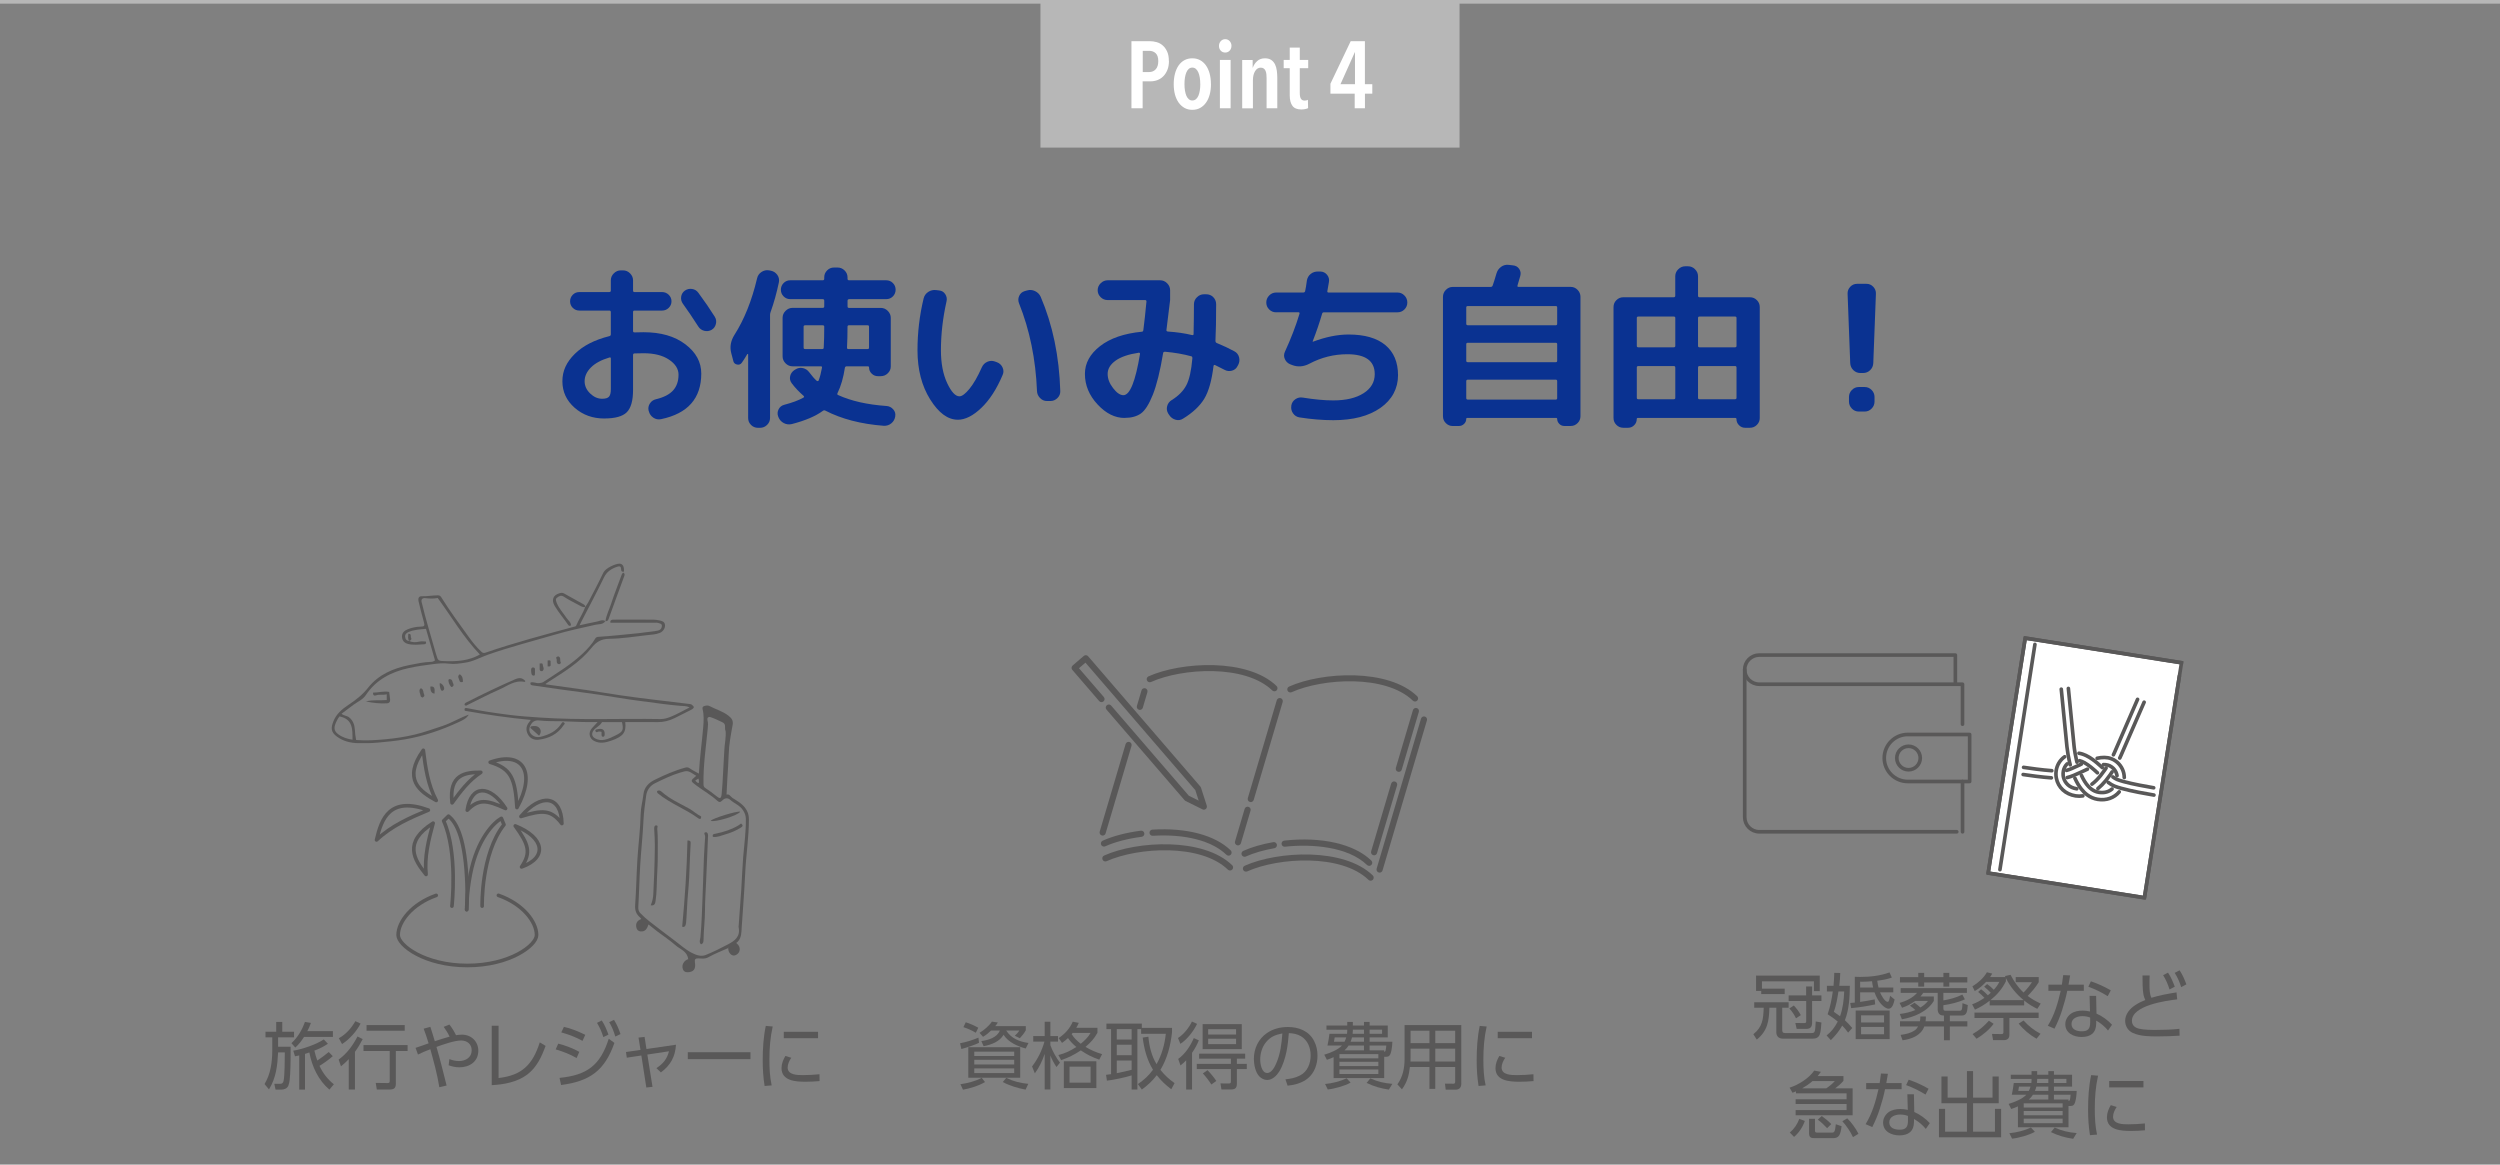 <?xml version="1.0" encoding="UTF-8"?><svg id="_レイヤー_2" xmlns="http://www.w3.org/2000/svg" viewBox="0 0 686 319.57"><rect x="0" y="0" width="686" height="319.57" fill="#808080" stroke="none"/><defs><style>.cls-1,.cls-2,.cls-3{fill:none;}.cls-4{fill:#595858;}.cls-5,.cls-2{stroke-miterlimit:10;}.cls-5,.cls-6{fill:#fff;}.cls-5,.cls-3{stroke:#595858;}.cls-2{stroke:#b7b7b7;}.cls-7{fill:#b7b7b7;}.cls-3{stroke-linecap:round;stroke-linejoin:round;}.cls-8{fill:#0a3291;}</style></defs><g id="text"><path class="cls-4" d="M77.45,280.41v2.7h3.24v1.54h-4.38v2.58h3.44c0,2.52,0,5.06-.14,7.58-.04.88-.14,2.26-.48,3.08-.32.78-1.12,1.1-1.94,1.1h-1.58l-.34-1.6h1.54c.54.02.82-.16.98-.7.34-1.18.36-6.42.36-7.92h-1.84c-.18,3.66-.54,6.96-2.5,10.16l-1.22-1.46c.86-1.5,1.34-2.76,1.68-4.44.32-1.56.44-3.22.44-4.82v-3.56h-1.86v-1.54h2.94v-2.7h1.66ZM81.03,287.45l-1.06-1.2c1.76-1.66,2.9-3.58,3.7-5.84l1.64.28c-.3.84-.56,1.48-.98,2.26h7.02v1.58h-7.92c-.68,1.06-1.44,2.08-2.4,2.92ZM83.69,289.19v9.8h-1.58v-9.38c-.38.08-.78.16-1.16.24l-.48-1.54c2.44-.4,6.34-1.7,8.38-3.1l1.12,1.2c-1.2.82-2.34,1.36-3.7,1.88.2.92.48,1.84.8,2.72,1.28-.86,1.96-1.38,3.14-2.34l1.1,1.14c-.94.88-2.52,1.98-3.64,2.66.98,2.08,2.16,3.6,3.94,5.06l-1.22,1.46c-3.02-2.56-4.8-6.34-5.5-10.2-.4.14-.8.26-1.2.4Z"/><path class="cls-4" d="M93.56,292.59l-.64-1.84c2.26-1.62,3.9-3.88,5.18-6.34l1.42.72c-.62,1.22-1.3,2.38-2.12,3.48v10.36h-1.7v-8.34c-.68.74-1.34,1.32-2.14,1.96ZM93.86,286.49l-.88-1.6c1.96-1.08,3.42-2.76,4.54-4.68l1.42.66c-1.1,2.14-3.04,4.32-5.08,5.62ZM111.84,288.39h-3.22v8.94c0,1.3-.54,1.64-1.78,1.64h-3.44l-.3-1.82,3.24.04c.44,0,.6-.1.6-.56v-8.24h-7.2v-1.62h12.1v1.62ZM111.06,282.83h-10.48v-1.56h10.48v1.56Z"/><path class="cls-4" d="M122.55,297.87l-2,.46c-.56-3.54-1.52-6.98-2.46-10.42-1.16.44-2.3.9-3.4,1.46l-.66-1.84c1.06-.32,2.48-.86,3.58-1.24-.42-1.36-.84-2.7-1.36-4.02l1.84-.5c.44,1.3.82,2.62,1.22,3.94,1.34-.46,2.7-.88,4.06-1.26-.44-.94-1.02-1.84-1.62-2.68l1.56-.64c.76.96,1.28,1.82,1.82,2.92.56-.08,1.06-.14,1.64-.14,2.54,0,4.48,1.84,4.48,4.42,0,2.98-2.42,4.54-5.18,4.54-1.04,0-1.98-.2-2.96-.56l.2-1.7c.86.34,1.72.54,2.66.54,1.78,0,3.46-.98,3.46-2.94,0-1.72-1.26-2.7-2.9-2.7-1.84,0-4.98,1.12-6.76,1.76,1.04,3.52,1.88,7.06,2.78,10.6Z"/><path class="cls-4" d="M136.81,295.81c6.48-.74,9.36-3.72,11.3-9.78l1.6.96c-1.1,3.02-2.4,5.84-5.02,7.86-2.76,2.08-6.4,2.74-9.76,2.92v-16.3h1.88v14.34Z"/><path class="cls-4" d="M158.96,288.63l-.74,1.7c-1.8-1.04-3.74-1.8-5.74-2.38l.7-1.58c1.82.44,4.18,1.34,5.78,2.26ZM153.54,295.77c7.54-.74,11.18-3.44,13.5-10.74l1.56,1.14c-2.68,7.62-6.72,10.52-14.64,11.56l-.42-1.96ZM160.6,283.95l-.76,1.66c-1.84-1.02-3.8-1.76-5.82-2.32l.72-1.52c2.06.46,3.96,1.26,5.86,2.18ZM165.12,280.01c.86,1.28,1.3,2.46,1.84,3.88l-1.4.7c-.54-1.66-.86-2.4-1.74-3.92l1.3-.66ZM168.48,279.85c.8,1.26,1.3,2.48,1.78,3.9l-1.42.68c-.48-1.58-.84-2.5-1.68-3.96l1.32-.62Z"/><path class="cls-4" d="M179.05,298.23l-1.7.18-1.36-8.78-4,.6-.22-1.56,3.98-.58-.54-3.38,1.66-.18.52,3.32,8.1-1.18c-.2,3.3-1.5,5.64-4.14,7.6l-1.24-1.18c1.82-1.16,2.92-2.5,3.46-4.62l-5.94.9,1.42,8.86Z"/><path class="cls-4" d="M205.93,288.73v1.9h-17.2v-1.9h17.2Z"/><path class="cls-4" d="M212.03,281.67c-.68,3.06-.9,5.92-.9,9.04,0,2.32.1,4.86.62,7.12l-1.94.16c-.38-2.38-.52-4.6-.52-6.98,0-3.18.18-6.38.84-9.5l1.9.16ZM217.13,290.25c-.52.74-1,1.76-1,2.68,0,2.08,2.74,2.08,4.22,2.08s3.02-.08,4.52-.24l.02,1.88c-1.28.12-2.58.18-3.86.18-2.64,0-6.58-.2-6.58-3.74,0-1.18.46-2.34,1.06-3.34l1.62.5ZM224.47,283.13v1.76h-9.4v-1.76h9.4Z"/><path class="cls-4" d="M490.8,275.03v1.5h-1.76v6.02c0,.66.14.92.84.92h7.2c.96,0,1-.26,1.16-3.18l1.56.28c-.06.84-.16,2.62-.48,3.36-.34.78-1,1.08-1.92,1.08h-8.12c-1.16,0-1.86-.62-1.86-1.8v-6.68h-1.9c-.1,3.64-.48,6.32-3.46,8.74l-.94-1.48c2.56-2.04,2.72-4.18,2.84-7.26h-2.6v-1.5h9.44ZM489.72,271.29v1.48h-6.44v-.86h-1.42v-4.2h17.48v4.26h-1.6v-2.7h-14.26v2.02h6.24ZM499.8,274.67h-2.56v5.9c0,1.14-.38,1.76-1.62,1.76h-2.62l-.36-1.62,2.48.02c.4,0,.5-.16.5-.54v-5.52h-4.82v-1.54h4.8v-2.44h1.64v2.44h2.56v1.54ZM494.14,278.55l-1.32.88c-.48-1.02-1.06-1.88-1.82-2.7l1.22-.82c.76.8,1.42,1.66,1.92,2.64Z"/><path class="cls-4" d="M507.6,270.51c-.04,3.08-.2,6.54-1.36,9.44.76.72,1.34,1.32,2.02,2.14l-1.14,1.26c-.54-.76-.98-1.26-1.62-1.92-.88,1.56-1.86,2.72-3.12,3.98l-1.16-1.28c1.36-1.08,2.26-2.28,3.06-3.82-.94-.78-1.76-1.34-2.78-2,.72-2.06,1.12-4.1,1.42-6.26h-1.62v-1.54h1.82c.1-1.2.18-2.38.2-3.56l1.64.04c-.02,1.18-.12,2.34-.26,3.52h2.9ZM503.21,277.65c.58.38,1.14.78,1.7,1.2.76-2.12,1.06-4.56,1.14-6.8h-1.58c-.32,2.02-.58,3.66-1.26,5.6ZM515.46,270.97h4.06v1.32h-3.64c.26.66,1.28,2.62,2.1,2.62.16,0,.3-.14.44-.6.04-.12.14-.54.24-1.06l1.22,1.02c-.26,1.1-.62,2.52-1.64,2.52-.62,0-1.28-.52-1.72-.94-1.02-.96-1.68-2.26-2.16-3.56h-3.94v2.64c1.34-.18,2.66-.44,4-.7l.12,1.38c-2.1.46-4.42.84-6.58,1.02l-.26-1.42c.42-.02.84-.06,1.26-.1v-7.08c.48.02.96.04,1.44.04,2.7,0,5.54-.3,8.08-1.24l.64,1.42c-1.36.48-2.58.68-4,.86.1.68.18,1.18.34,1.86ZM518.52,285.13h-9.32v-7.84h9.32v7.84ZM510.96,269.39c-.18,0-.36-.02-.54-.02v1.6h3.56c-.14-.62-.22-1.1-.3-1.72-.9.08-1.8.14-2.72.14ZM510.68,278.61v1.96h6.3v-1.96h-6.3ZM510.68,281.79v2.02h6.3v-2.02h-6.3Z"/><path class="cls-4" d="M535.04,280.23h4.8v1.44h-4.8v3.78h-1.62v-3.78h-5.4c-.88,2.48-3.56,3.48-5.96,3.78l-.54-1.48c1.42-.18,2.78-.46,3.96-1.3.36-.26.62-.62.84-1h-4.96v-1.44h5.46c.1-.46.12-.84.12-1.32h1.52c0,.48-.02.86-.08,1.32h5.04v-1.56c-.38,0-.78-.06-1.1-.26-.4-.24-.62-.88-.62-1.32v-4.64h-3.98c-.26.42-.44.62-.76.98h3.68v1.22c-1.74,2.94-5.52,4.5-8.76,5.04l-.58-1.46c1.52-.18,2.86-.5,4.28-1.08-.48-.44-.98-.84-1.5-1.2l1.26-.8c.56.4,1.1.84,1.62,1.3.88-.52,1.44-1,2.08-1.8h-3.5c-1.28.9-2.14,1.36-3.62,1.88l-.68-1.32c1.68-.48,3.66-1.4,4.78-2.76h-4.48v-1.3h18.18v1.3h-6.46v2.06c1.78-.3,3.58-.78,5.2-1.6l.7,1.3c-1.64.8-4.08,1.38-5.9,1.62v.86c0,.5.14.66.64.66h3.82c.68,0,.72-.44.78-2.08l1.46.52c-.16,1.5-.12,2.88-1.68,2.88h-3.24v1.56ZM526.37,268.13v-1.18h1.62v1.18h5.28v-1.18h1.62v1.18h4.94v1.46h-4.94v1.14h-1.62v-1.14h-5.28v1.14h-1.62v-1.14h-5.02v-1.46h5.02Z"/><path class="cls-4" d="M544.45,270.75l.82-.72c.72.5,1.2.92,1.82,1.56.68-.74,1.08-1.26,1.52-2.16h-3.64c-.98,1.04-1.86,1.8-3.1,2.52l-.64-1.3c1.54-.92,3.1-2.3,3.98-3.86l1.44.36c-.2.42-.32.58-.58.96h4.22c-.04-.08-.08-.18-.12-.28l1.52-.34c.94,1.78,2.08,3.5,3.58,4.86.84-.86,1.66-1.84,2.3-2.84h-4.46v-1.4h6.32v1.4c-.76,1.28-1.98,2.72-3.04,3.78,1.14.86,2.28,1.48,3.58,2.1l-.94,1.44c-1.32-.64-2.46-1.34-3.6-2.28v1.34h-9.46v-1.3c-1.28,1.02-2.56,1.76-4.04,2.46l-.78-1.46c1.26-.46,2.26-1.02,3.38-1.78-.4-.46-1.22-1.22-1.72-1.62l.8-.74c.7.5,1.28,1.02,1.86,1.66.26-.24.54-.46.8-.7-.48-.54-1.24-1.2-1.82-1.66ZM541.27,283.75c1.86-1.08,3.04-2.06,4.48-3.66l1.3.84c-1.16,1.6-3,3.1-4.68,4.1l-1.1-1.28ZM551.38,279.33v4.6c0,1-.54,1.48-1.52,1.48h-2.96l-.3-1.7,2.56.04c.34,0,.58-.08.58-.46v-3.96h-7.94v-1.48h17.6v1.48h-8.02ZM550.42,269.27c-1.06,2.12-2.38,3.64-4.22,5.16h9.08c-2.02-1.66-3.7-3.7-4.86-6.04v.88ZM553.92,280.87l1.34-.84c1.52,1.62,2.72,2.58,4.66,3.64l-1.1,1.36c-1.82-1.02-3.62-2.54-4.9-4.16Z"/><path class="cls-4" d="M571.8,270.19v1.68h-4.54c-.36,1.82-.88,3.62-1.44,5.38-.54,1.76-1.26,3.38-2.06,5.02l-1.84-.8c1.82-2.94,2.78-6.26,3.54-9.6h-3.38v-1.68h3.7c.14-.88.26-1.74.36-2.62l1.9.08c-.14.84-.28,1.7-.44,2.54h4.2ZM575.28,278.13c1.52.66,3.14,1.82,4.26,3.06l-1.1,1.58c-.96-1.16-1.94-1.96-3.24-2.72v.82c-.02,2.56-1.54,3.68-4,3.68-2.18,0-4.48-1.04-4.48-3.52,0-1.14.6-2.16,1.5-2.84.9-.66,2.14-.88,3.24-.88.7,0,1.34.08,2.04.24l-.12-4.28h1.8l.1,4.86ZM571.42,278.83c-1.32,0-3,.54-3,2.14s1.54,2.02,2.84,2.02c1.76,0,2.28-.78,2.28-2.44v-1.34c-.72-.26-1.36-.38-2.12-.38ZM578.36,273.35c-1.76-1.08-3.38-1.88-5.32-2.6l.7-1.48c2.08.72,3.56,1.4,5.46,2.48l-.84,1.6Z"/><path class="cls-4" d="M597.24,272.31l.18,1.92c-3.1.34-12.42,1.68-12.42,5.88,0,1.24.82,1.88,1.94,2.16,1.42.34,3.36.34,4.82.34,2.1,0,4.2-.08,6.28-.3l.04,1.88c-1.96.12-3.94.2-5.9.2-2.3,0-4.84,0-6.96-.96-1.28-.58-2.08-1.9-2.08-3.3,0-1.84,1.32-3.4,2.8-4.34.88-.58,1.76-1,2.72-1.4-.2-.42-.38-.92-.48-1.38-.3-1.5-.26-3.76-.28-5.34h1.96c-.04.7-.04,1.4-.04,2.58,0,1.1.02,2.54.52,3.54,2.3-.7,4.52-1.1,6.9-1.48ZM594.9,266.89c.84,1.26,1.34,2.48,1.86,3.86l-1.44.76c-.5-1.54-.92-2.54-1.76-3.92l1.34-.7ZM598.08,266.25c.82,1.22,1.36,2.5,1.86,3.86l-1.42.76c-.5-1.52-.94-2.56-1.78-3.92l1.34-.7Z"/><path class="cls-4" d="M505.84,295.27v1.32c-.66.78-1.44,1.42-2.24,2.04h4.76v7.4h-15.64v-1.42h13.98v-1.68h-13.98v-1.3h13.98v-1.62h-13.88v-.54c-.32.14-.64.26-.96.38l-.8-1.4c2.44-.76,5.3-2.56,6.76-4.68l1.84.34c-.3.42-.58.78-.9,1.16h7.08ZM491.13,310.77c1.24-1.08,2.02-2.22,2.6-3.76l1.52.58c-.6,1.7-1.6,3.22-2.96,4.38l-1.16-1.2ZM494.53,298.63h6.62c.8-.54,1.7-1.26,2.32-1.98h-6.12c-.86.76-1.82,1.4-2.82,1.98ZM498.03,306.99v3.28c0,.44.24.52.64.52h3.94c.7,0,.92-.12,1.14-2.3l1.58.54c-.3,2.36-.68,3.28-2.34,3.28h-5c-.84,0-1.58-.06-1.58-1.3v-4.02h1.62ZM501.36,309.57c-.78-.86-1.62-1.64-2.56-2.34l1.08-1c.94.7,1.82,1.36,2.62,2.22l-1.14,1.12ZM508.46,312.03c-.64-1.42-1.86-3.22-2.92-4.36l1.34-.8c1.14,1.08,2.38,2.82,3.08,4.24l-1.5.92Z"/><path class="cls-4" d="M521.8,297.19v1.68h-4.54c-.36,1.82-.88,3.62-1.44,5.38-.54,1.76-1.26,3.38-2.06,5.02l-1.84-.8c1.82-2.94,2.78-6.26,3.54-9.6h-3.38v-1.68h3.7c.14-.88.26-1.74.36-2.62l1.9.08c-.14.84-.28,1.7-.44,2.54h4.2ZM525.28,305.13c1.52.66,3.14,1.82,4.26,3.06l-1.1,1.58c-.96-1.16-1.94-1.96-3.24-2.72v.82c-.02,2.56-1.54,3.68-4,3.68-2.18,0-4.48-1.04-4.48-3.52,0-1.14.6-2.16,1.5-2.84.9-.66,2.14-.88,3.24-.88.7,0,1.34.08,2.04.24l-.12-4.28h1.8l.1,4.86ZM521.42,305.83c-1.32,0-3,.54-3,2.14s1.54,2.02,2.84,2.02c1.76,0,2.28-.78,2.28-2.44v-1.34c-.72-.26-1.36-.38-2.12-.38ZM528.36,300.35c-1.76-1.08-3.38-1.88-5.32-2.6l.7-1.48c2.08.72,3.56,1.4,5.46,2.48l-.84,1.6Z"/><path class="cls-4" d="M534.43,295.39v5.8h5.3v-7.28h1.68v7.28h5.34v-5.8h1.7v7.34h-7.04v7.8h6v-6.26h1.7v7.8h-17.06v-7.8h1.68v6.26h6v-7.8h-7v-7.34h1.7Z"/><path class="cls-4" d="M567.6,309.33h-13.88v-5.74c-.62.28-1.18.5-1.84.72l-.72-1.4c1.54-.46,3.76-1.32,4.86-2.52h-3.98c.26-1.22.38-1.98.54-3.22h4.82c.04-.22.06-.46.06-.7v-.42h-5.7v-1.14h5.7v-1h1.54v1h3.06v-1h1.54v1h4.98v3.26h-4.98v1.18h6.24c-.02.94-.16,2.24-.44,3.12-.22.72-.56,1.02-1.32,1.02h-.48v5.84ZM551.37,310.95c1.98-.18,4.12-.72,5.92-1.56l1.08,1.18c-1.58.9-4.44,1.7-6.26,1.88l-.74-1.5ZM554.01,298.17c-.06.4-.12.78-.2,1.18h2.9c.2-.4.34-.76.46-1.18h-3.16ZM555.31,302.75v1.16h10.68v-1.16h-10.68ZM555.31,304.85v1.18h10.68v-1.18h-10.68ZM555.31,306.97v1.24h10.68v-1.24h-10.68ZM562.06,300.39h-4.22c-.32.52-.66.92-1.14,1.32h5.36v-1.32ZM558.78,298.17c-.1.42-.24.78-.4,1.18h3.68v-1.18h-3.28ZM562.06,297.17v-1.12h-3.06v.3c0,.28-.02.54-.06.82h3.12ZM562.78,310.65l1.02-1.24c2.06.92,3.8,1.32,6.04,1.5l-.96,1.58c-2.18-.32-4.12-.86-6.1-1.84ZM567.02,297.17v-1.12h-3.42v1.12h3.42ZM568.18,300.39h-4.58v1.32h4v.4c.34-.02.46-.28.58-1.72Z"/><path class="cls-4" d="M575.71,295.17c-.68,3.06-.9,5.92-.9,9.04,0,2.32.1,4.86.62,7.12l-1.94.16c-.38-2.38-.52-4.6-.52-6.98,0-3.18.18-6.38.84-9.5l1.9.16ZM580.82,303.75c-.52.74-1,1.76-1,2.68,0,2.08,2.74,2.08,4.22,2.08s3.02-.08,4.52-.24l.02,1.88c-1.28.12-2.58.18-3.86.18-2.64,0-6.58-.2-6.58-3.74,0-1.18.46-2.34,1.06-3.34l1.62.5ZM588.16,296.63v1.76h-9.4v-1.76h9.4Z"/><path class="cls-4" d="M268.48,284.73l.16,1.42c-1.16.58-3.58,1.38-4.84,1.7l-.36-1.58c1.72-.32,3.42-.86,5.04-1.54ZM269.38,295.75l.9,1.16c-1.74,1.06-4.04,1.74-6.04,2.1l-.7-1.5c1.84-.26,4.24-.84,5.84-1.76ZM268.44,282.01l-.68,1.38c-1.06-.64-2.22-1.16-3.4-1.54l.64-1.34c1.16.36,2.38.9,3.44,1.5ZM279.94,287.35v8.38h-14.24v-8.38h14.24ZM267.34,289.77h10.96v-1.2h-10.96v1.2ZM267.34,292.09h10.96v-1.28h-10.96v1.28ZM267.34,294.45h10.96v-1.28h-10.96v1.28ZM281.48,281.57v1.14c-.42.78-1.04,1.54-1.64,2.18l-1.38-.68c.54-.5.84-.8,1.24-1.44h-3.6c1.38,2.18,3.64,3.08,6.12,3.42l-.76,1.52c-2.26-.6-4.78-1.72-6.08-3.76-1.14,1.92-3.4,2.74-5.48,3.12l-.62-1.4c1.9-.26,4.3-.94,5.08-2.9h-2.4c-.7.66-1.38,1.26-2.22,1.72l-.96-1.08c1.16-.66,2.68-1.98,3.4-3.08l1.62.24c-.24.42-.38.62-.7,1h8.38ZM282.16,297.41l-.74,1.58c-2.2-.42-4.28-1.02-6.26-2.08l.96-1.14c1.98.98,3.84,1.42,6.04,1.64Z"/><path class="cls-4" d="M290.86,291.59l-.96,1.2c-.66-.98-1.24-2.04-1.68-3.16v9.32h-1.56v-9.76c-.68,1.98-1.48,3.66-2.7,5.34l-.76-1.9c1.54-2,2.72-4.38,3.4-6.82h-3.08v-1.52h3.14v-3.92h1.56v3.92h2.1v1.52h-2.1v.98c.5,1.48,1.66,3.58,2.64,4.8ZM302.42,289.25l-.78,1.52c-1.98-.68-3.32-1.38-5.06-2.54-1.84,1.2-3.32,1.96-5.4,2.68l-.76-1.4c1.94-.52,3.24-1.12,4.92-2.22-.84-.72-1.66-1.5-2.28-2.44-.58.54-1,.88-1.64,1.32l-.92-1.32c1.7-1.14,3.06-2.6,3.86-4.5l1.66.32c-.22.52-.4.88-.68,1.36h5.8v1.36c-.92,1.68-1.84,2.64-3.28,3.88,1.58.92,2.8,1.46,4.56,1.98ZM300.84,298.57h-8.92v-7.36h8.92v7.36ZM293.48,292.69v4.4h5.78v-4.4h-5.78ZM299.26,283.43h-4.92c-.1.12-.18.22-.28.34.7,1.1,1.48,1.84,2.5,2.64,1.08-.9,1.98-1.74,2.7-2.98Z"/><path class="cls-4" d="M321.6,282.05v1.26c-.4,3.6-1.3,7.14-3.18,10.26,1.16,1.46,2.38,2.58,3.88,3.64l-.9,1.68c-1.54-1.16-2.8-2.34-3.98-3.86-1.2,1.58-2.5,2.78-4.1,3.94l-1.08-1.5c1.64-1.12,2.98-2.32,4.14-3.94-1.62-2.6-2.46-5.78-2.82-8.82l1.56-.24c.22,2.62.88,5.3,2.24,7.54,1.46-2.62,2.22-5.38,2.54-8.34h-6.78v-1.28h-1.02v16.58h-1.58v-3.88c-1.56.52-5.14,1.28-6.78,1.44l-.24-1.6c.46-.04.92-.1,1.38-.18v-12.36h-1.28v-1.52h9.72v1.18h8.28ZM306.44,282.39v2.86h4.08v-2.86h-4.08ZM306.44,286.67v2.88h4.08v-2.88h-4.08ZM310.52,291.01h-4.08v3.46c1.36-.28,2.74-.54,4.08-.92v-2.54Z"/><path class="cls-4" d="M328.48,280.95c-.98,2.02-2.68,4.24-4.58,5.48l-.66-1.6c1.56-.98,3.06-2.86,3.82-4.52l1.42.64ZM323.92,292.35l-.62-1.78c1.94-1.4,3.34-3.54,4.28-5.72l1.38.62c-.5,1.26-1.1,2.32-1.86,3.42v10.08h-1.62v-8.02c-.52.56-.94.94-1.56,1.4ZM341.68,290.49h-2.28v1.44h2.72v1.42h-2.72v3.96c0,1.18-.4,1.64-1.6,1.64h-2.64l-.26-1.66,2.28.02c.5,0,.58-.18.58-.62v-3.34h-9.36v-1.42h9.36v-1.44h-8.72v-1.36h12.64v1.36ZM340.74,287.89h-10.74v-6.86h10.74v6.86ZM330.06,294.55l1.28-.9c.9.92,1.7,1.9,2.42,2.96l-1.36.98c-.62-.98-1.54-2.2-2.34-3.04ZM331.52,282.41v1.46h7.66v-1.46h-7.66ZM331.52,285.03v1.48h7.66v-1.48h-7.66Z"/><path class="cls-4" d="M352.72,296.17c1.48-.16,2.66-.38,4-1.06,2.08-1.06,2.92-3.3,2.92-5.52,0-2.06-.8-4.14-2.64-5.24-1.04-.6-2.16-.82-3.34-.86-.14,1.68-.3,3.36-.64,5.02-.34,1.76-1.04,3.98-1.98,5.5-.72,1.14-1.9,2.34-3.34,2.34-.82,0-1.62-.44-2.18-1.02-1.06-1.14-1.46-3.28-1.46-4.78,0-2.84,1.26-5.5,3.62-7.1,1.68-1.16,3.7-1.64,5.72-1.64,2.96,0,5.78,1.08,7.18,3.82.66,1.24.94,2.64.94,4.04,0,2.34-.8,4.7-2.64,6.22-1.5,1.26-3.64,1.84-5.56,2.02l-.6-1.74ZM347.42,285.95c-1.1,1.3-1.62,3.12-1.62,4.82,0,1.14.4,3.66,1.92,3.66,1.2,0,2.06-1.66,2.46-2.6,1.18-2.68,1.48-5.38,1.7-8.26-1.88.38-3.2.86-4.46,2.38Z"/><path class="cls-4" d="M379.82,295.83h-13.88v-5.74c-.62.28-1.18.5-1.84.72l-.72-1.4c1.54-.46,3.76-1.32,4.86-2.52h-3.98c.26-1.22.38-1.98.54-3.22h4.82c.04-.22.06-.46.06-.7v-.42h-5.7v-1.14h5.7v-1h1.54v1h3.06v-1h1.54v1h4.98v3.26h-4.98v1.18h6.24c-.02.94-.16,2.24-.44,3.12-.22.72-.56,1.02-1.32,1.02h-.48v5.84ZM363.6,297.45c1.98-.18,4.12-.72,5.92-1.56l1.08,1.18c-1.58.9-4.44,1.7-6.26,1.88l-.74-1.5ZM366.24,284.67c-.06.4-.12.78-.2,1.18h2.9c.2-.4.34-.76.46-1.18h-3.16ZM367.54,289.25v1.16h10.68v-1.16h-10.68ZM367.54,291.35v1.18h10.68v-1.18h-10.68ZM367.54,293.47v1.24h10.68v-1.24h-10.68ZM374.28,286.89h-4.22c-.32.52-.66.92-1.14,1.32h5.36v-1.32ZM371,284.67c-.1.42-.24.78-.4,1.18h3.68v-1.18h-3.28ZM374.28,283.67v-1.12h-3.06v.3c0,.28-.02.54-.06.82h3.12ZM375,297.15l1.02-1.24c2.06.92,3.8,1.32,6.04,1.5l-.96,1.58c-2.18-.32-4.12-.86-6.1-1.84ZM379.24,283.67v-1.12h-3.42v1.12h3.42ZM380.4,286.89h-4.58v1.32h4v.4c.34-.02.46-.28.58-1.72Z"/><path class="cls-4" d="M400.98,297.31c0,1.06-.48,1.7-1.58,1.7h-2.7l-.2-1.66,2.34.02c.34,0,.46-.22.46-.54v-4.04h-5.46v6h-1.6v-6h-5.36c-.26,2.36-.78,4.2-2.18,6.12l-1.26-1.36c1.52-2.08,1.98-4.52,1.98-7.04v-9.24h15.56v16.04ZM387.06,287.75v2.5c0,.34-.02.68-.02,1.04h5.2v-3.54h-5.18ZM387.06,282.83v3.4h5.18v-3.4h-5.18ZM393.84,282.83v3.4h5.46v-3.4h-5.46ZM393.84,287.75v3.54h5.46v-3.54h-5.46Z"/><path class="cls-4" d="M407.94,281.67c-.68,3.06-.9,5.92-.9,9.04,0,2.32.1,4.86.62,7.12l-1.94.16c-.38-2.38-.52-4.6-.52-6.98,0-3.18.18-6.38.84-9.5l1.9.16ZM413.04,290.25c-.52.74-1,1.76-1,2.68,0,2.08,2.74,2.08,4.22,2.08s3.02-.08,4.52-.24l.02,1.88c-1.28.12-2.58.18-3.86.18-2.64,0-6.58-.2-6.58-3.74,0-1.18.46-2.34,1.06-3.34l1.62.5ZM420.38,283.13v1.76h-9.4v-1.76h9.4Z"/><path class="cls-4" d="M349.7,189.7c-.21,0-.42-.08-.59-.24-7.42-7.19-24.66-6.18-33.27-2.32-.43.19-.93,0-1.12-.43-.19-.43,0-.93.43-1.12,9.03-4.05,27.21-5.03,35.14,2.65.34.33.34.86.02,1.2-.17.17-.39.26-.61.26Z"/><path class="cls-4" d="M388.28,192.5c-.21,0-.42-.08-.59-.24-7.42-7.19-24.66-6.18-33.27-2.32-.43.19-.93,0-1.12-.43-.19-.43,0-.93.43-1.12,9.03-4.05,27.21-5.03,35.14,2.65.34.33.34.86.02,1.2-.17.17-.39.26-.61.26Z"/><path class="cls-4" d="M337.12,234.79c-.21,0-.42-.08-.59-.24-3.98-3.85-11.34-5.75-20.21-5.21-.46.03-.87-.33-.9-.79-.03-.47.33-.87.79-.9,9.34-.57,17.17,1.5,21.49,5.69.34.33.34.86.02,1.2-.17.17-.39.26-.61.26Z"/><path class="cls-4" d="M302.92,232.3c-.32,0-.63-.19-.77-.5-.19-.43,0-.93.43-1.12,2.83-1.27,6.55-2.24,10.48-2.74.46-.06.89.27.95.73.06.46-.27.89-.73.95-3.76.48-7.32,1.4-10,2.61-.11.05-.23.07-.35.07Z"/><path class="cls-4" d="M375.7,237.59c-.21,0-.42-.08-.59-.24-5.12-4.96-14.99-5.85-22.52-5.01-.47.05-.88-.28-.93-.75-.05-.46.28-.88.75-.93,10.25-1.13,19.17.92,23.88,5.48.34.33.34.86.02,1.2-.17.17-.39.26-.61.26Z"/><path class="cls-4" d="M341.5,235.1c-.32,0-.63-.19-.77-.5-.19-.43,0-.93.43-1.12,2.29-1.03,5.14-1.86,8.24-2.4.46-.08.9.23.98.69.08.46-.23.9-.69.98-2.96.52-5.68,1.31-7.84,2.28-.11.05-.23.07-.35.07Z"/><path class="cls-4" d="M337.52,238.87c-.21,0-.42-.08-.59-.24-7.42-7.19-24.66-6.18-33.27-2.32-.43.19-.93,0-1.12-.43-.19-.43,0-.93.43-1.12,9.03-4.05,27.21-5.03,35.14,2.65.34.33.34.86.02,1.2-.17.17-.39.26-.61.26Z"/><path class="cls-4" d="M376.1,241.67c-.21,0-.42-.08-.59-.24-7.42-7.19-24.66-6.18-33.27-2.32-.43.19-.93,0-1.12-.43-.19-.43,0-.93.43-1.12,9.03-4.05,27.21-5.03,35.14,2.65.34.33.34.86.02,1.2-.17.17-.39.26-.61.26Z"/><path class="cls-4" d="M302.57,229.29c-.08,0-.16-.01-.24-.04-.45-.13-.7-.6-.57-1.05l7.11-24.03c.13-.45.6-.7,1.05-.57.45.13.7.6.57,1.05l-7.11,24.03c-.11.37-.45.61-.81.61Z"/><path class="cls-4" d="M312.78,194.8c-.08,0-.16-.01-.24-.04-.45-.13-.7-.6-.57-1.05l1.26-4.27c.13-.45.6-.7,1.05-.57.45.13.7.6.57,1.05l-1.26,4.27c-.11.37-.45.61-.81.61Z"/><path class="cls-4" d="M339.7,231.98c-.08,0-.16-.01-.24-.04-.45-.13-.7-.6-.57-1.05l2.64-8.93c.13-.45.6-.7,1.05-.57.45.13.7.6.57,1.05l-2.64,8.93c-.11.37-.45.61-.81.61Z"/><path class="cls-4" d="M343.21,220.09c-.08,0-.16-.01-.24-.04-.45-.13-.7-.6-.57-1.05l7.95-26.86c.13-.45.6-.7,1.05-.57.45.13.7.6.57,1.05l-7.95,26.86c-.11.37-.45.61-.81.61Z"/><path class="cls-4" d="M377.05,234.7c-.08,0-.16-.01-.24-.04-.45-.13-.7-.6-.57-1.05l5.5-18.59c.13-.45.6-.7,1.05-.57.45.13.7.6.57,1.05l-5.5,18.59c-.11.37-.45.61-.81.61Z"/><path class="cls-4" d="M383.83,211.8c-.08,0-.16-.01-.24-.04-.45-.13-.7-.6-.57-1.05l4.69-15.85c.13-.45.61-.7,1.05-.57.45.13.7.6.57,1.05l-4.69,15.85c-.11.37-.45.61-.81.61Z"/><path class="cls-4" d="M378.56,239.45c-.08,0-.16-.01-.24-.04-.45-.13-.7-.6-.57-1.05l12.18-41.17c.13-.45.6-.7,1.05-.57.45.13.7.6.57,1.05l-12.18,41.17c-.11.37-.45.61-.81.61Z"/><path class="cls-4" d="M330.35,222.18c-.13,0-.26-.03-.38-.09l-4.65-2.3c-.1-.05-.19-.12-.27-.21l-21.43-24.87c-.31-.35-.27-.89.09-1.19.35-.31.89-.27,1.19.09l21.32,24.74,2.7,1.34-.92-2.87-30.15-34.99-1.78,1.53,6.82,7.91c.31.35.27.89-.09,1.19-.35.31-.89.27-1.19-.09l-7.37-8.55c-.15-.17-.22-.39-.2-.62.02-.22.12-.43.29-.58l3.06-2.63c.35-.31.89-.27,1.19.09l30.81,35.76c.07.09.13.19.16.29l1.59,4.94c.1.32,0,.68-.25.9-.16.14-.35.21-.55.21Z"/><rect class="cls-5" x="550.36" y="178.09" width="43.41" height="65.27" transform="translate(39.82 -86.55) rotate(8.96)"/><path class="cls-3" d="M555.27,210.56c1.72.26,5,.72,7.74.92"/><path class="cls-3" d="M562.89,213.44c-2.75-.2-5.95-.64-7.74-.91"/><path class="cls-3" d="M565.61,189.11c.01.12,1.22,12.48,1.56,15.79.05.49.15,1.26.31,2.21h0c.1.61.24,1.28.4,1.99.06.25.12.51.19.77"/><path class="cls-3" d="M569.92,209.14c-.05-.18-.09-.36-.13-.54-.17-.72-.3-1.39-.4-1.97h0c-.17-.96-.24-1.67-.27-1.93-.34-3.31-1.55-15.66-1.56-15.79"/><path class="cls-3" d="M571.13,209.67c-.27.12-.53.25-.79.37-.05.02-.09.04-.15.07l-1.81.82c-.47.19-.91.36-1.31.47"/><path class="cls-3" d="M572.78,211.07c-.54.24-1.09.49-1.61.74-.12.05-.23.11-.34.16l-1.8.8c-.62.25-1.22.46-1.78.59"/><path class="cls-3" d="M581.51,217.29c-1.36,1.64-3.52,2.43-5.88,2.05h0c-1.06-.17-2.03-.58-2.91-1.24-.59-.43-1.13-.98-1.64-1.63-.63-.81-1.2-1.78-1.72-2.92"/><path class="cls-3" d="M575.46,208.07c1.35-.3,2.69-.34,3.91.13.44.16.86.39,1.26.7.15.11.28.22.41.34,1.19,1.08,1.84,2.56,1.86,4.11"/><path class="cls-3" d="M580.91,212.84c-.09-.63-.36-1.26-.85-1.82-.17-.19-.37-.38-.6-.55-.33-.25-.68-.42-1.06-.52-.39-.11-.8-.15-1.22-.14"/><path class="cls-3" d="M571.16,212.78c.51,1.14,1.14,2.2,1.91,3.02.5.54,1.07.97,1.7,1.26.36.17.75.29,1.16.35h0c1.59.25,2.79-.19,3.61-.91"/><path class="cls-3" d="M571.53,218.39c-.66.1-1.32.1-1.98,0t0,0c-2.79-.44-4.81-2.32-5.29-4.87-.04-.2-.07-.41-.09-.62-.04-.46-.03-.91.03-1.34.21-1.6,1.05-3,2.34-3.91"/><path class="cls-3" d="M575.53,212.06c-.53-.49-1.08-.99-1.64-1.44-.63-.51-1.27-.97-1.91-1.33-.45-.25-.91-.44-1.36-.56"/><path class="cls-3" d="M567.22,209.61c-.58.56-.9,1.26-1.03,1.95-.08.4-.09.8-.06,1.17.02.26.07.53.15.79.39,1.31,1.47,2.6,3.58,2.93h0"/><path class="cls-3" d="M590.97,216.17c-2.12-.36-5.64-1-8.16-1.68-.74-.2-1.39-.41-1.89-.61-.01,0-.03-.01-.04-.02-.34-.14-.71-.37-1.1-.66"/><path class="cls-3" d="M578.51,214.7c.55.42,1.09.76,1.62.98.03.01.07.03.1.04.53.21,1.18.42,1.92.62,2.83.78,6.78,1.48,8.89,1.83"/><path class="cls-3" d="M575.67,216.38c.71-.59,1.41-1.29,2.11-2.13.02-.03.04-.06.07-.08l1.18-1.56c.19-.27.36-.53.53-.8"/><path class="cls-3" d="M588.35,192.68c-.05.12-4.99,11.51-6.33,14.55-.09.21-.21.47-.36.78"/><path class="cls-3" d="M579.92,207.12c.15-.32.25-.55.31-.67,1.34-3.04,6.27-14.43,6.32-14.55"/><path class="cls-3" d="M574.03,215.17c.85-.63,1.64-1.45,2.35-2.32l1.18-1.58c.12-.17.24-.35.35-.52"/><path class="cls-3" d="M570.47,206.69c1.31.2,2.57.87,3.76,1.72.65.47,1.28.99,1.88,1.53.26.23.52.47.78.7"/><polyline class="cls-3" points="598.02 185.52 588.42 246.35 545.54 239.58 555.71 175.11 598.59 181.87"/><line class="cls-3" x1="558.38" y1="176.83" x2="548.78" y2="238.63"/><ellipse class="cls-3" cx="523.7" cy="208" rx="3.22" ry="3.22"/><path class="cls-3" d="M523.49,201.55h16.98v12.89h-16.98c-3.56,0-6.45-2.89-6.45-6.45h0c0-3.56,2.89-6.45,6.45-6.45Z"/><path class="cls-3" d="M536.55,187.75v-8h-53.8c-2.21,0-4.01,1.79-4.01,4,0,1.1.45,2.1,1.17,2.83.73.72,1.73,1.17,2.83,1.17h55.77v10.97"/><line class="cls-3" x1="538.52" y1="228.25" x2="538.52" y2="214.45"/><path class="cls-3" d="M478.75,183.75v40.49c0,2.21,1.79,4,4,4h54.18"/><path class="cls-4" d="M112.26,175.85c.91.49,1.84.43,2.83.2.57-.13,1.2-.02,1.76-.02.28.77-.41.75-.64.77-1.41.08-2.82.26-4.24-.1-1.08-.28-1.64-.98-1.67-2.02-.03-1.06.74-1.68,1.61-2.02,1.11-.43,2.28-.69,3.49-.71,1.09-.02,1.2-.23.91-1.27-.52-1.92-1.05-3.84-1.48-5.78-.13-.59.04-1.33.85-1.29,1.5.07,2.97-.26,4.47-.25.43,0,.67.12.93.52,2.29,3.7,4.88,7.19,7.42,10.72,1.08,1.5,2.2,2.95,3.56,4.21.37.35.63.46,1.19.27,8-2.75,16.17-4.91,24.33-7.12.22-.06.45-.08.53-.29.71-1.75,1.85-3.3,2.46-5.1l-.03.03c.29-.43.62-.83.86-1.29,1.4-2.71,2.84-5.4,4.15-8.16.63-1.32,3.39-2.48,4.41-2.48.93,0,1.36.8,1.25,2.2-.53.1-.78-.11-.78-.66,0-.86-.44-.91-1.12-.68-1.57.54-2.81,1.33-3.59,2.95-2,4.13-4.17,8.18-6.27,12.26-.11.22-.22.44-.41.84,1.65-.36,3.16-.71,4.68-1,.8-.15,1.59-.68,2.43-.13l-.03-.03c-.64,1.03-1.83.81-2.74,1.02-3.69.82-7.38,1.62-11,2.68-6.17,1.81-12.4,3.39-18.47,5.52-2.1.74-4.06,1.9-6.32,2.21-1.49.21-2.94.47-4.5.25-1.49-.21-3.05-.01-4.56.18-2.12.27-4.24.57-6.33,1.03-4.84,1.06-8.99,3.18-11.81,7.42-.86,1.29-2.27,1.82-3.43,2.69-1.06.8-2.13,1.6-3.24,2.43.65.58,1.46.52,2.05.97,1.13.87,1.52,2.11,1.61,3.42.06.92.13,1.82.34,2.81,2.69.24,5.39.05,8.08-.2,2.69-.25,5.36-.65,8-1.28,2.59-.62,5.08-1.54,7.61-2.36,2.49-.82,4.74-2.25,7.22-3.11-.65,1.12-1.74,1.57-2.75,2.04-4.71,2.19-9.59,3.85-14.73,4.74-2.5.43-5.02.68-7.55.9-1.78.16-3.56.18-5.33.14-2.05-.04-4.01-.5-5.74-1.74-1.82-1.3-1.7-2.46-1.11-4.08.78-2.14,2.44-3.53,4.24-4.72,2.01-1.32,3.83-2.75,5.35-4.67,2.88-3.65,6.96-5.35,11.41-6.24,1.96-.39,3.93-.81,5.94-.86.39,0,.66-.19,1.01-.39-.82-2.87-1.64-5.72-2.48-8.67-1.62.16-3.23.21-4.74.86-.58.25-1.05.61-.98,1.34.07.7.43,1.1,1.15,1.12l-.03-.03ZM131.67,179.59c-4.51-4.72-7.74-10.3-11.56-15.5-1.04.21-2.2.19-3.36.04-.8-.1-1.24.31-1.06,1.06,1.15,4.82,2.61,9.56,3.97,14.33.54,1.9.59,1.83,2.58,1.9,3.29.11,6.49-.14,9.43-1.82ZM93.15,196.58c-.49.68-.95,1.49-1.23,2.4-.31,1.03-.04,1.78.83,2.45,1.18.9,2.51,1.31,3.98,1.55-.02-2.78.18-5.64-3.59-6.4Z"/><path class="cls-4" d="M189.22,194.1c-.9-.42-1.72-.36-2.44-.41-3.76-.3-7.49-.89-11.22-1.36-3.69-.46-7.35-1.14-11.03-1.68-3.69-.54-7.38-1.01-11.07-1.52-2.47-.34-4.93-.72-7.4-1.07-.45-.07-.6-.32-.48-.78.82-.27,1.58.29,2.4.16.39-.06.78-.08,1.11-.3,3.7-2.43,7.51-4.71,10.75-7.76,1.32-1.24,2.58-2.6,3.52-4.19.18-.3.45-.41.78-.44,1.83-.15,3.67-.23,5.5-.45,2.48-.3,4.98-.42,7.46-.79,1.14-.17,2.31-.23,3.44-.48.61-.14.98-.48,1.07-1.13.11-.81-.57-.8-1.01-.96-.32-.11-.71-.06-1.06-.06-4.01,0-8.01,0-12.04,0-.13-.76.37-.84.81-.85,3.72-.02,7.45-.03,11.17.01.51,0,1.05.13,1.56.22.67.13,1.38.36,1.44,1.27.06.88-.55,1.78-1.43,2.14-1.13.46-2.34.48-3.51.62-3.47.41-6.94.96-10.42,1-2.21.03-3.53.89-4.81,2.49-3.16,3.94-7.43,6.52-11.61,9.2-.32.21-.63.43-.95.65-.02.01,0,.07,0,.15,3.74.52,7.48,1.02,11.22,1.57,3.16.46,6.31,1.01,9.47,1.47,2.75.4,5.51.75,8.26,1.09,3.56.45,7.13.87,10.69,1.29.53.06.73.49,1.03.8-.18.55-.64.7-1.04.91-1.41.72-2.82,1.43-4.24,2.13-1.5.74-3.07,1.14-4.77,1.11-2.93-.04-5.86-.01-8.8-.01.32,2.83-.55,3.97-3.95,5.14-1.52.52-3.08.83-4.61.03-1.38-.73-1.62-2.36-.58-3.49.5-.54,1-1.09,1.55-1.68-.34,0-.71,0-1.08,0-3.93.08-7.84-.31-11.77-.26-1.08.01-2.19-.09-3.29-.19-1.2-.11-1.87.5-2.34,1.44-.37.74-.36,1.57.16,2.21.68.83,1.71,1.07,2.7.83,2.27-.55,4.31-1.52,5.65-3.57.14-.21.33-.65.75-.34.43.32.04.53-.13.78-1.65,2.46-4.1,3.63-6.91,3.95-1.06.12-2.29-.29-2.9-1.54-.63-1.27-.41-2.37.47-3.4.09-.1.16-.22.35-.5-6.14-.56-12.09-1.46-18.09-2.51-.18-.51-.1-.87.6-.73,3.89.79,7.81,1.37,11.74,1.87,2.77.35,5.56.53,8.35.72,10.99.75,22,.22,33,.41.95.02,1.86-.26,2.66-.57,1.78-.69,3.45-1.68,5.33-2.63ZM170.68,198.15c-1.68,0-3.33,0-4.97,0-.2,0-.48-.1-.59.11-.51.94-1.58,1.3-2.21,2.12-.68.88-.53,1.76.46,2.27.8.42,1.64.53,2.55.33,1.11-.24,2.11-.74,3.1-1.24,1.93-.97,2.13-1.4,1.65-3.61Z"/><path class="cls-4" d="M160.56,166.56c-.61.15-1.1-.19-1.59-.45-1.42-.76-2.88-1.47-4.22-2.36-.85-.57-1.4-.12-1.94.29-.48.37-.21.94-.02,1.44.62,1.56,1.78,2.75,2.69,4.12.43.64,1.2,1.11,1.2,2-.37.24-.61.12-.79-.14-1.18-1.74-2.57-3.33-3.65-5.14-1.01-1.68-.51-3.04,1.35-3.56.37-.1.78-.14,1.14.06,1.78.99,3.55,1.99,5.33,2.96.35.19.57.39.46.81,0,0,.03-.03.03-.03Z"/><path class="cls-4" d="M144.16,186.9c-.12.13-.18.23-.21.22-2.7-.58-4.74,1.14-6.96,2.1-2.92,1.27-5.74,2.78-8.62,4.18-.23.11-.46.39-.85.11-.17-.4.1-.58.49-.79,4.34-2.21,8.73-4.32,13.2-6.27,1.41-.62,2.12-.46,2.95.44Z"/><path class="cls-4" d="M166.14,170.46c.23-1.72,1.06-3.25,1.58-4.87.8-2.49,1.8-4.92,2.68-7.39.14-.4.24-.8.61-1.07.55.26.38.71.25,1.06-1.41,3.87-2.86,7.73-4.24,11.62-.19.54-.43.68-.91.62,0,0,.03.03.03.03Z"/><path class="cls-4" d="M100.42,192.47c1.87-.5,3.8-.21,5.7-.38v-1.58c-1.03.29-2.01-.05-2.97.31-.45.17-.85-.06-.78-.76,1.46,0,2.89-.48,4.42-.2.09.74.21,1.46.26,2.19.04.59-.29.93-.89.95-1.92.09-3.82-.1-5.74-.52Z"/><path class="cls-4" d="M147.92,201.87c-.13-.11-2.02-1.81-2.02-1.81-.12-.12-.3-.22-.35-.36-.07-.19.11-.38.26-.4.82-.16,1.71-.17,2.25.52.46.58.42,1.35-.15,2.06Z"/><path class="cls-4" d="M115.95,191.44c-.16-.19-.48-.12-.53-.48-.08-.63-.54-1.21-.19-1.88.11-.2.33-.22.46-.14.57.37.42,1.07.67,1.58.27.57-.15.67-.41.91Z"/><path class="cls-4" d="M146.8,184.33c-.06.41.15,1.09-.38,1.06-.69-.03-.62-.8-.68-1.32-.04-.4.03-.97.57-.92.74.07.4.76.49,1.18Z"/><path class="cls-4" d="M118.09,188.38c1.06-.08,1.28.3,1.15,1.93-.81-.02-1.18-.64-1.15-1.93Z"/><path class="cls-4" d="M120.66,187.45c.73.05,1.46,1.21,1.16,1.78-.07.14-.24.26-.39.31-.24.08-.35-.08-.46-.3-.18-.38-.36-1.11-.31-1.78Z"/><path class="cls-4" d="M123.43,186.33c.57.06.69.48.75.78.07.38.52.75.14,1.19-.16.18-.44.29-.56.14-.42-.51-.7-1.12-.72-1.79,0-.18.25-.34.39-.31Z"/><path class="cls-4" d="M153.18,180.1c.83.26.38,1.09.67,1.61.16.28-.21.63-.57.53-.83-.25-.31-1.1-.64-1.62-.15-.23.21-.46.54-.51Z"/><path class="cls-4" d="M148.09,182.06c.41.03.81-.2.84.34.03.54.5,1.06.06,1.61-.12.15-.29.2-.48.16-.27-.06-.43-.24-.43-.53,0-.49,0-.99,0-1.58Z"/><path class="cls-4" d="M127.04,187.08c-.53.22-.87.12-.98-.35-.12-.55-.71-1.15.1-1.71.82.51.86,1.28.87,2.06Z"/><path class="cls-4" d="M150.27,182.85v-1.6c.48-.11.9-.17.81.52-.06.45.39,1.29-.81,1.08Z"/><path class="cls-4" d="M112.3,175.88c-.49-.6-.27-1.28-.26-1.96.97-.09.54.75.77,1.11.22.35-.05.75-.55.82,0,0,.03.03.03.03Z"/><path class="cls-4" d="M165.05,200.83c-.47-.14-.82-.14-1.19.06-.23.12-.4-.11-.49-.3-.08-.19.09-.39.23-.42.6-.12,1.25-.33,1.81,0,.44.27.53.79.51,1.31-.02.34-.04.7-.46.69-.33,0-.41-.33-.4-.64,0-.24,0-.48,0-.72Z"/><path class="cls-4" d="M199.84,260.14c-1.83.83-3.73,1.54-5.47,2.53-.95.54-1.82.34-2.74.31-.78-.03-1.08.24-.95,1.08.26,1.65-.18,2.43-1.44,2.67-.7.13-1.46.09-1.8-.64-.32-.69-.25-1.47.28-2.13.32-.4.71-.64,1.12-.77-.25-2.18-2.17-2.66-3.43-3.77-1.62-1.42-3.42-2.6-5.13-3.9-.78-.59-1.53-1.21-2.33-1.85-.37,1.14-.89,2.05-2.2,1.91-.56-.06-.95-.39-1.1-.95-.33-1.22.16-2.02,1.3-2.45-.14-.2-.21-.33-.3-.41-1.03-.86-1.47-1.88-1.37-3.36.3-4.2.36-8.43.62-12.63.26-4.13.81-8.24.89-12.37.04-1.91.57-3.64.77-5.47.21-1.97,1.52-3.19,3.07-3.95,2.74-1.35,5.54-2.59,8.5-3.38.4-.11.75-.05,1.15.23.75.53,1.59.93,2.49,1.44.24-4.34.82-8.51,1.19-12.71.14-1.66.24-3.37-.18-5.03-.12-.48.15-.7.47-.8.48-.15.99-.25,1.49.02,1.71.92,3.62,1.41,5.18,2.65.74.6,1.35,1.23,1.12,2.5-.5,2.7-1.02,5.41-1.09,8.19-.06,2.21-.25,4.42-.37,6.63-.08,1.42-.14,2.84-.22,4.31.8-.26,1.1.57,1.63.91,1.24.79,2.54,1.49,3.48,2.74.69.93,1.03,1.87,1.03,3.1,0,4.98-.79,9.89-1.02,14.84-.23,4.92-.62,9.83-.95,14.74-.1,1.51-.03,2.93-1.12,4.06-.09.1-.21.17-.38.31.31.34.7.64.85,1.11.33,1.02-.19,2-1.23,2.31-.72.21-1.53-.42-1.76-1.37-.05-.21-.05-.43-.08-.65.04-.05.24,0,.08-.16-.02.06-.03.13-.05.19ZM191.02,212.87c-2.34-1.52-2.33-1.48-4.36-.88-2.39.71-4.63,1.82-6.86,2.9-1.31.63-2.28,1.8-2.5,3.48-.29,2.18-.62,4.34-.72,6.56-.19,4.2-.66,8.39-.91,12.59-.23,3.78-.29,7.58-.52,11.36-.05.74.15,1.27.57,1.7.79.81,1.63,1.58,2.52,2.27,2.38,1.86,4.79,3.67,7.2,5.49,1.44,1.08,2.79,2.31,4.39,3.12,1.19.6,2.52,1.1,3.78.6,2.08-.84,4.11-1.84,6.1-2.9,1.82-.96,3.55-2.1,2.95-4.82-.02-.1.02-.21.03-.32.24-3.34.5-6.68.72-10.03.19-2.96.28-5.93.52-8.88.29-3.49.79-6.96.73-10.48-.02-.89-.32-1.57-.78-2.3-.88-1.38-2.38-1.84-3.5-2.85-.79-.72-1.63-.44-2.25.23-.51.54-.89.4-1.3.02-1.75-1.6-3.78-2.73-5.66-4.13-1.79-1.34-1.82-1.29-.12-2.72ZM199.11,200.61c-.17-.31-.17-.8-.16-1.26.02-.6-.24-.93-.71-1.15-1.08-.5-2.13-1.04-3.25-1.41-.76-.25-.99.39-.86.83.23.79.14,1.59.07,2.31-.48,5.07-1.26,10.1-1.16,15.24.01.63.14.83.59,1.12,1.01.66,1.99,1.38,2.93,2.15.99.81,1.32.75,1.46-.55.2-1.87.27-3.77.38-5.65.13-2.17.26-4.35.36-6.52.08-1.67.49-3.31.35-5.1ZM190.77,214.18c.32.26.5.72.99.65.06-.4.04-.78-.11-1.19-.3.18-.58.36-.88.54Z"/><path class="cls-4" d="M192.35,259.13c-.63-.62-.2-1.37-.15-1.95.35-3.77.43-7.56.59-11.34.14-3.54.22-7.09.37-10.63.08-1.85.22-3.7.33-5.55,0-.11,0-.22-.02-.33-.11-.38-.47-.91.22-.96.47-.03.62.5.6.94-.06,1.86-.15,3.72-.23,5.57-.1,2.39-.21,4.79-.31,7.18-.11,2.57-.29,5.14-.3,7.72,0,2.73-.37,5.42-.4,8.14,0,.57-.1,1.03-.7,1.2Z"/><path class="cls-4" d="M188.64,230.62c.69-.02.91.21.88.69-.11,2.46-.26,4.92-.32,7.38-.07,2.86-.35,5.69-.57,8.54-.15,1.99-.18,3.99-.37,5.98-.06.58-.29,1.4-1.07,1.07.75-7.93,1.28-15.74,1.45-23.66Z"/><path class="cls-4" d="M178.55,248.43c.45-1.06.69-2.1.72-3.2.06-1.89.19-3.78.25-5.67.08-2.47.16-4.94.17-7.41,0-1.55-.08-3.11-.18-4.66-.03-.54.06-1.02.58-1,.61.03.23.58.26.92.22,2.3.13,4.62.14,6.92.02,2.11-.1,4.21-.2,6.32-.1,2.1-.06,4.22-.37,6.3-.1.67-.1,1.69-1.37,1.47Z"/><path class="cls-4" d="M180.33,217.05c.45-.3.9-.09,1.21.19,2.28,2.04,5.01,3.22,7.6,4.66,1.13.63,2.07,1.57,3.26,2.13.04.67-.28.89-.78.52-3.52-2.59-7.66-4.03-11.07-6.83-.22-.18-.3-.38-.22-.66Z"/><path class="cls-4" d="M203.34,225.96c.55.42.57.76-.03,1.13-1.36.85-2.81,1.46-4.33,1.88-1.09.3-2.15.86-3.37.66-.21-.77.28-.77.77-.87,2.17-.45,4.27-1.09,6.21-2.25.26-.15.49-.35.75-.54Z"/><path class="cls-4" d="M203.12,222.74c-.63,1.04-6.98,2.99-8.1,2.49.36-.65,7.35-2.8,8.1-2.49Z"/><path class="cls-3" d="M119.7,219.64c-4.52-2.46-9.24-5.8-3.54-13.76.59,4.72,1.25,9.44,3.54,13.76Z"/><path class="cls-3" d="M116.91,239.95c-3.25-3.99-6.35-8.87,1.94-14.08-1.24,4.59-2.43,9.21-1.94,14.08Z"/><path class="cls-3" d="M131.93,211.93c-4.16-.02-8.81.5-7.88,8.37,2.26-3.11,4.57-6.2,7.88-8.37Z"/><path class="cls-3" d="M103.32,230.48c1.34-5.79,3.6-12.07,14.22-8.19-5.07,2.11-10.11,4.3-14.22,8.19Z"/><path class="cls-3" d="M134.51,209.16c9.16-3.27,12.6,2.93,7.34,12.43-.48-7.96-1.57-10.69-7.34-12.43Z"/><path class="cls-3" d="M154.18,225.98c-.15-7.67-5.69-8.48-11.23-1.94,6.01-1.88,8.33-1.84,11.23,1.94Z"/><path class="cls-3" d="M143.12,237.89c7.23-2.58,6.23-8.09-1.73-11.26,3.69,5.1,4.39,7.31,1.73,11.26Z"/><path class="cls-3" d="M128.22,222.31c1.03-7.01,6.2-7.1,10.51-.46-5.29-2.42-7.41-2.65-10.51.46Z"/><path class="cls-3" d="M136.76,245.68c6.74,2.36,10.47,7.27,10.47,10.89,0,2.85-7.35,8.36-18.99,8.36s-18.99-5.51-18.99-8.36c0-3.61,3.73-8.51,10.45-10.88"/><path class="cls-3" d="M124.01,248.64s1.65-14.76-2.27-23.39l1.33-1.3c1.77,1.39,4.34,4.93,4.99,16.74.3,5.54,0,8.91,0,8.91"/><path class="cls-3" d="M132.3,248.64s-.36-14.27,5.99-22.35l-.71-1.73c-1.98,1.08-6.59,5.52-8.51,15.31-1.04,5.33-1.02,9.74-1.02,9.74"/><rect class="cls-1" x="48.32" y="149.57" width="589" height="170"/><line class="cls-2" y1=".5" x2="686" y2=".5"/><rect class="cls-7" x="285.5" y=".5" width="115" height="40"/><path class="cls-6" d="M320.76,16.73c0,.94-.14,1.75-.43,2.46-.29.7-.66,1.29-1.13,1.75-.47.47-1,.81-1.61,1.04-.6.23-1.23.34-1.87.34h-2.18v7.38h-3.07V11.3h5.08c.59,0,1.19.09,1.82.26s1.18.47,1.67.9c.49.42.9.98,1.22,1.68.32.69.48,1.56.48,2.6ZM317.83,16.77c0-.98-.23-1.7-.7-2.15-.47-.45-1.07-.67-1.79-.67h-1.77v5.82h1.77c.73,0,1.33-.25,1.79-.76.47-.51.7-1.26.7-2.24Z"/><path class="cls-6" d="M332.29,23.1c0,1.04-.12,1.99-.35,2.86-.24.87-.57,1.61-1.02,2.22-.44.62-.98,1.1-1.6,1.44-.63.35-1.34.52-2.14.52s-1.51-.17-2.14-.52c-.62-.35-1.16-.83-1.6-1.44s-.78-1.36-1.02-2.22c-.23-.87-.35-1.82-.35-2.86s.12-2.02.35-2.9c.23-.88.57-1.62,1-2.25.44-.62.97-1.1,1.6-1.44.63-.34,1.35-.51,2.15-.51s1.51.17,2.14.51c.63.34,1.16.82,1.6,1.44.44.62.78,1.37,1.02,2.25.23.88.35,1.84.35,2.9ZM329.35,23.07c0-.64-.04-1.24-.13-1.78s-.22-1.02-.4-1.43c-.18-.41-.41-.73-.68-.96-.27-.23-.59-.35-.97-.35s-.71.12-.97.35c-.27.23-.49.56-.66.96-.17.41-.3.88-.39,1.43s-.13,1.14-.13,1.78.04,1.21.13,1.77.22,1.03.39,1.43c.17.4.39.72.66.95.27.23.59.35.97.35s.71-.12.99-.35c.28-.23.5-.55.68-.95.17-.4.3-.88.39-1.43s.13-1.14.13-1.77Z"/><path class="cls-6" d="M337.91,12.6c0,.52-.17.95-.49,1.3-.33.35-.74.52-1.22.52s-.91-.17-1.23-.52c-.32-.35-.48-.78-.48-1.3s.16-.94.48-1.3c.32-.36.73-.55,1.23-.55s.91.18,1.24.55c.32.36.48.8.48,1.3ZM334.74,29.7v-13.26h2.94v13.26h-2.94Z"/><path class="cls-6" d="M343.73,16.44v2.11h.05c.24-.71.65-1.31,1.21-1.81s1.26-.74,2.09-.74c.73,0,1.31.15,1.76.46.44.3.78.71,1.03,1.21.24.5.41,1.08.49,1.73s.13,1.31.13,1.99v8.32h-2.94v-8.32c0-.33-.02-.66-.05-1-.03-.34-.11-.65-.22-.92-.11-.28-.28-.5-.49-.66-.22-.16-.5-.25-.84-.25-.66,0-1.18.33-1.57.99-.39.66-.58,1.49-.58,2.5v7.67h-2.94v-13.26h2.89Z"/><path class="cls-6" d="M356.66,18.71v6.81c0,.73.11,1.26.32,1.59.22.33.55.49,1,.49.16,0,.32-.02.48-.05.16-.03.31-.09.43-.16l.05,2.29c-.21.1-.49.19-.83.26-.35.07-.69.1-1.04.1-1.13,0-1.94-.33-2.43-1s-.74-1.62-.74-2.87v-7.46h-1.66v-2.26h1.66v-3.38h2.76v3.38h2.31v2.26h-2.31Z"/><path class="cls-6" d="M374.54,25.7v4h-2.81v-4h-6.66v-2.73l5.56-11.67h3.9v11.8h2.03v2.6h-2.03ZM371.81,14.34h-.05l-3.93,8.76h3.98v-8.76Z"/><path class="cls-8" d="M165.84,114.84c-3.2,0-5.92-.98-8.16-2.95-2.24-1.97-3.36-4.39-3.36-7.27s1.13-5.25,3.38-7.49c2.26-2.24,5.43-3.87,9.53-4.9.26-.06.38-.24.38-.53v-6.05c0-.29-.14-.43-.43-.43h-8.21c-.7,0-1.3-.25-1.8-.74-.5-.5-.74-1.1-.74-1.8s.25-1.3.74-1.8c.5-.5,1.1-.74,1.8-.74h8.21c.29,0,.43-.14.43-.43v-2.78c0-.74.27-1.38.82-1.92.54-.54,1.18-.82,1.92-.82h.62c.74,0,1.38.27,1.92.82.54.54.82,1.18.82,1.92v2.78c0,.29.13.43.38.43h7.58c.7,0,1.31.25,1.82.74.51.5.77,1.1.77,1.8s-.26,1.3-.77,1.8c-.51.5-1.12.74-1.82.74h-7.58c-.26,0-.38.14-.38.43v5.18c0,.26.14.38.43.38.51-.03,1.33-.05,2.45-.05,4.74,0,8.56,1.1,11.47,3.31,2.91,2.21,4.37,4.88,4.37,8.02,0,6.82-3.68,10.99-11.04,12.53-.77.16-1.47.02-2.11-.41-.64-.43-1.06-1.03-1.25-1.8l-.05-.14c-.16-.7-.04-1.36.36-1.97.4-.61.95-.99,1.66-1.15,2.14-.51,3.71-1.32,4.7-2.42.99-1.1,1.49-2.54,1.49-4.3,0-1.6-.87-2.98-2.62-4.15-1.74-1.17-4.07-1.75-6.98-1.75-1.12,0-1.94.02-2.45.05-.29,0-.43.14-.43.43v9.6c0,2.94-.58,4.98-1.73,6.12-1.15,1.14-3.2,1.7-6.14,1.7ZM167.24,98.09c-2.24.67-3.94,1.58-5.09,2.74s-1.73,2.42-1.73,3.79c0,1.25.5,2.36,1.51,3.34,1.01.98,2.1,1.46,3.29,1.46.93,0,1.56-.19,1.9-.58.34-.38.5-1.1.5-2.16v-8.3c0-.26-.13-.35-.38-.29ZM191.62,80.33c1.73,2.34,3.23,4.53,4.51,6.58.38.61.49,1.27.31,1.99-.18.72-.57,1.26-1.18,1.61-.64.35-1.31.44-2.02.26-.7-.18-1.25-.57-1.63-1.18-1.54-2.4-2.94-4.48-4.22-6.24-.42-.58-.58-1.22-.48-1.92.1-.7.43-1.26,1.01-1.68.61-.42,1.27-.57,1.99-.46.72.11,1.29.46,1.7,1.03Z"/><path class="cls-8" d="M201.22,99.05l-.58-2.21c-.42-1.66-.13-3.3.86-4.9,2.72-4.26,4.8-9.44,6.24-15.55.16-.74.56-1.32,1.2-1.75.64-.43,1.33-.58,2.06-.46l.53.1c.74.16,1.32.54,1.75,1.13.43.59.58,1.26.46,1.99-.61,2.94-1.38,5.7-2.3,8.26-.1.26-.14.51-.14.77v28.27c0,.74-.27,1.37-.82,1.9-.54.53-1.18.79-1.92.79h-.58c-.74,0-1.37-.26-1.9-.79-.53-.53-.79-1.16-.79-1.9v-17.47c0-.06-.03-.1-.1-.1s-.11.02-.14.05c-.64,1.09-1.14,1.87-1.49,2.35-.32.45-.76.62-1.32.5-.56-.11-.9-.44-1.03-.98ZM233,82.1c-.29,0-.43.14-.43.43v1.58c0,.26.14.38.43.38h8.69c.74,0,1.38.27,1.92.82.54.54.82,1.18.82,1.92v13.3c0,.74-.27,1.37-.82,1.9-.54.53-1.18.79-1.92.79h-.82c-.64,0-1.2-.23-1.68-.7-.48-.46-.72-1.02-.72-1.66,0-.22-.11-.34-.34-.34h-5.81c-.26,0-.42.13-.48.38-.42,2.75-1.09,5.07-2.02,6.96-.13.26-.08.43.14.53,3.55,1.63,8,2.64,13.34,3.02.74.06,1.34.38,1.82.94.48.56.66,1.19.53,1.9v.05c-.13.77-.49,1.39-1.08,1.87-.59.48-1.27.7-2.04.67-6.27-.48-11.63-1.87-16.08-4.18-.22-.1-.43-.08-.62.05-1.98,1.47-4.83,2.69-8.54,3.65-.77.19-1.5.1-2.21-.26-.7-.37-1.2-.92-1.49-1.66l-.05-.14c-.26-.67-.22-1.33.1-1.97.32-.64.83-1.06,1.54-1.25,2.21-.58,3.97-1.23,5.28-1.97.22-.13.24-.29.05-.48-1.25-1.09-2.34-2.24-3.26-3.46-.45-.61-.59-1.26-.43-1.97.16-.7.56-1.26,1.2-1.68l.24-.14c.64-.42,1.32-.54,2.04-.38s1.3.54,1.75,1.15c.74.99,1.42,1.78,2.06,2.35.06.06.16.09.29.07.13-.02.21-.07.24-.17.35-.93.66-2.1.91-3.5.06-.26-.05-.38-.34-.38h-7.73c-.74,0-1.38-.27-1.92-.82-.54-.54-.82-1.18-.82-1.92v-10.56c0-.74.27-1.38.82-1.92.54-.54,1.18-.82,1.92-.82h8.26c.29,0,.43-.13.43-.38v-1.58c0-.29-.14-.43-.43-.43h-8.88c-.74,0-1.35-.26-1.85-.77-.5-.51-.74-1.12-.74-1.82s.25-1.31.74-1.82c.5-.51,1.11-.77,1.85-.77h8.88c.29,0,.43-.14.43-.43v-.38c0-.74.26-1.37.79-1.9s1.16-.79,1.9-.79h.96c.74,0,1.38.26,1.92.79.54.53.82,1.16.82,1.9v.38c0,.29.14.43.43.43h10.18c.74,0,1.35.26,1.85.77.5.51.74,1.12.74,1.82s-.25,1.31-.74,1.82c-.5.51-1.11.77-1.85.77h-10.18ZM220.95,95.78h4.7c.26,0,.38-.14.38-.43.1-1.66.14-3.57.14-5.71,0-.26-.14-.38-.43-.38h-4.8c-.29,0-.43.13-.43.38v5.76c0,.26.14.38.43.38ZM238.08,89.25h-5.09c-.29,0-.43.13-.43.38,0,2.08-.05,4.02-.14,5.81,0,.22.13.34.38.34h5.28c.26,0,.38-.13.38-.38v-5.76c0-.26-.13-.38-.38-.38Z"/><path class="cls-8" d="M262.8,115.17c-2.72,0-5.24-1.86-7.56-5.57-2.32-3.71-3.48-8.21-3.48-13.49,0-4.83.56-9.57,1.68-14.21.19-.77.62-1.37,1.27-1.8.66-.43,1.38-.6,2.18-.5l.82.1c.7.06,1.26.4,1.66,1.01.4.61.52,1.26.36,1.97-1.02,4.54-1.54,9.02-1.54,13.44,0,3.55.57,6.54,1.7,8.98,1.14,2.43,2.26,3.65,3.38,3.65.7,0,1.62-.68,2.74-2.04,1.12-1.36,2.26-3.34,3.41-5.93.32-.7.82-1.21,1.51-1.51.69-.3,1.38-.33,2.09-.07l.53.19c.7.26,1.22.73,1.54,1.42.32.69.34,1.37.05,2.04-1.63,3.87-3.58,6.9-5.86,9.07-2.27,2.18-4.43,3.26-6.48,3.26ZM284.55,107.3c-.35-8.74-2-16.77-4.94-24.1-.26-.67-.24-1.34.05-1.99.29-.66.78-1.1,1.49-1.32l.67-.19c.74-.22,1.46-.17,2.18.17.72.34,1.24.86,1.56,1.56,3.3,7.71,5.09,16.34,5.38,25.87.03.74-.22,1.38-.77,1.92-.54.54-1.18.82-1.92.82h-.96c-.74,0-1.37-.27-1.9-.82-.53-.54-.81-1.18-.84-1.92Z"/><path class="cls-8" d="M308.6,114.69c-2.66,0-5.14-1.24-7.44-3.72-2.3-2.48-3.46-5.27-3.46-8.38,0-2.91,1.38-5.45,4.15-7.61,2.77-2.16,6.6-3.48,11.5-3.96.19,0,.32-.14.38-.43.29-2.24.58-4.86.86-7.87,0-.26-.13-.38-.38-.38h-10.27c-.74,0-1.38-.26-1.92-.79-.54-.53-.82-1.16-.82-1.9s.27-1.38.82-1.92c.54-.54,1.18-.82,1.92-.82h14.4c.74,0,1.38.27,1.92.82.54.54.82,1.18.82,1.92v2.69c-.32,2.75-.66,5.49-1.01,8.21-.03.13,0,.23.1.31.1.08.21.12.34.12,2.4.16,4.59.48,6.58.96.29.06.43-.03.43-.29.06-3.14.1-5.86.1-8.16,0-.74.27-1.38.82-1.92.54-.54,1.18-.82,1.92-.82h.62c.77,0,1.42.26,1.94.79s.79,1.18.79,1.94c0,4.13-.06,7.47-.19,10.03,0,.32.13.53.38.62,1.79.74,3.39,1.49,4.8,2.26.67.35,1.1.9,1.3,1.63.19.74.11,1.44-.24,2.11l-.19.34c-.32.64-.83,1.06-1.54,1.25-.7.19-1.38.11-2.02-.24l-2.59-1.3c-.22-.1-.37-.02-.43.24-.48,4-1.33,7-2.54,9-1.22,2-3.15,3.82-5.81,5.45-.64.42-1.33.52-2.06.31-.74-.21-1.31-.63-1.73-1.27l-.29-.43c-.38-.64-.48-1.32-.29-2.04.19-.72.61-1.27,1.25-1.66,1.86-1.15,3.19-2.5,4.01-4.06.82-1.55,1.37-4.02,1.66-7.42,0-.32-.1-.5-.29-.53-2.21-.61-4.61-1.02-7.2-1.25-.32,0-.5.11-.53.34-.83,4.99-1.78,8.81-2.83,11.45-1.06,2.64-2.15,4.36-3.29,5.16-1.14.8-2.62,1.2-4.44,1.2ZM312.44,96.79c-2.78.42-4.9,1.14-6.34,2.18-1.44,1.04-2.16,2.25-2.16,3.62s.5,2.62,1.49,3.91c.99,1.3,1.94,1.94,2.83,1.94,1.79,0,3.31-3.78,4.56-11.33.03-.1,0-.18-.1-.26-.1-.08-.19-.1-.29-.07Z"/><path class="cls-8" d="M350.16,85.7c-.74,0-1.37-.26-1.9-.79s-.79-1.16-.79-1.9.26-1.38.79-1.92c.53-.54,1.16-.82,1.9-.82h7.44c.29,0,.46-.13.53-.38.16-.7.32-1.68.48-2.93.13-.74.48-1.34,1.06-1.8.58-.46,1.25-.68,2.02-.65h.67c.74.03,1.34.34,1.8.91.46.58.63,1.23.5,1.97l-.43,2.45c-.06.29.05.43.34.43h18.91c.74,0,1.37.27,1.9.82.53.54.79,1.18.79,1.92s-.26,1.37-.79,1.9-1.16.79-1.9.79h-20.21c-.26,0-.42.13-.48.38-.7,2.43-1.57,4.96-2.59,7.58v.1h.1c3.49-1.31,6.74-1.97,9.74-1.97,4.42,0,7.78.97,10.1,2.9,2.32,1.94,3.48,4.7,3.48,8.28s-1.61,6.7-4.82,8.95c-3.22,2.26-7.53,3.38-12.94,3.38-2.98,0-6.08-.26-9.31-.77-.74-.13-1.32-.5-1.75-1.13s-.58-1.3-.46-2.04v-.1c.13-.74.5-1.31,1.13-1.73.62-.42,1.3-.56,2.04-.43,3.14.51,5.92.77,8.35.77,3.49,0,6.26-.66,8.3-1.97,2.05-1.31,3.07-3.06,3.07-5.23,0-3.65-2.51-5.47-7.54-5.47-3.65,0-7.1.86-10.37,2.59-1.63.86-3.25.98-4.85.34l-.48-.19c-.67-.29-1.15-.77-1.44-1.44s-.27-1.34.05-2.02c1.66-3.62,2.99-7.07,3.98-10.37.06-.29-.03-.43-.29-.43h-6.14Z"/><path class="cls-8" d="M398.64,116.9c-.74,0-1.37-.26-1.9-.79-.53-.53-.79-1.16-.79-1.9v-32.74c0-.74.26-1.38.79-1.92.53-.54,1.16-.82,1.9-.82h10.42c.26,0,.43-.13.53-.38.32-.9.67-2.02,1.06-3.36.22-.74.65-1.33,1.27-1.78.62-.45,1.32-.62,2.09-.53l1.15.14c.74.06,1.3.38,1.7.96.4.58.5,1.22.31,1.92-.29,1.06-.54,1.94-.77,2.64-.06.26.02.38.24.38h14.35c.74,0,1.37.27,1.9.82.53.54.79,1.18.79,1.92v32.74c0,.74-.26,1.37-.79,1.9-.53.53-1.16.79-1.9.79h-1.73c-.54,0-1.01-.19-1.39-.58s-.58-.83-.58-1.34c0-.19-.1-.29-.29-.29h-24.38c-.19,0-.29.1-.29.29,0,.51-.19.96-.58,1.34s-.85.58-1.39.58h-1.73ZM402.34,84.36v4.46c0,.29.14.43.43.43h24.14c.26,0,.38-.14.38-.43v-4.46c0-.26-.13-.38-.38-.38h-24.14c-.29,0-.43.13-.43.38ZM402.34,94.44v4.56c0,.26.14.38.43.38h24.14c.26,0,.38-.13.38-.38v-4.56c0-.26-.13-.38-.38-.38h-24.14c-.29,0-.43.13-.43.38ZM402.34,104.61v4.61c0,.29.14.43.43.43h24.14c.26,0,.38-.14.38-.43v-4.61c0-.29-.13-.43-.38-.43h-24.14c-.29,0-.43.14-.43.43Z"/><path class="cls-8" d="M445.44,117.38c-.74,0-1.37-.26-1.9-.79-.53-.53-.79-1.16-.79-1.9v-30.43c0-.74.26-1.37.79-1.9.53-.53,1.16-.79,1.9-.79h13.82c.29,0,.43-.14.43-.43v-5.33c0-.74.27-1.38.82-1.92s1.18-.82,1.92-.82h.77c.74,0,1.38.27,1.92.82.54.54.82,1.18.82,1.92v5.33c0,.29.14.43.43.43h13.82c.74,0,1.37.26,1.9.79.53.53.79,1.16.79,1.9v30.43c0,.74-.26,1.37-.79,1.9-.53.53-1.16.79-1.9.79h-1.34c-.64,0-1.19-.23-1.66-.7s-.7-1.02-.7-1.66c0-.22-.11-.34-.34-.34h-26.69c-.22,0-.34.11-.34.34,0,.64-.23,1.19-.7,1.66-.46.46-1.02.7-1.66.7h-1.34ZM449.14,87.24v7.68c0,.26.14.38.43.38h9.7c.29,0,.43-.13.43-.38v-7.68c0-.26-.14-.38-.43-.38h-9.7c-.29,0-.43.13-.43.38ZM449.14,100.87v8.3c0,.26.14.38.43.38h9.7c.29,0,.43-.13.43-.38v-8.3c0-.29-.14-.43-.43-.43h-9.7c-.29,0-.43.14-.43.43ZM465.94,87.24v7.68c0,.26.14.38.43.38h9.7c.29,0,.43-.13.43-.38v-7.68c0-.26-.14-.38-.43-.38h-9.7c-.29,0-.43.13-.43.38ZM465.94,100.87v8.3c0,.26.14.38.43.38h9.7c.29,0,.43-.13.43-.38v-8.3c0-.29-.14-.43-.43-.43h-9.7c-.29,0-.43.14-.43.43Z"/><path class="cls-8" d="M510.53,102.36c-.77,0-1.42-.26-1.97-.79-.54-.53-.83-1.18-.86-1.94l-.72-19.01c-.03-.74.21-1.38.72-1.92.51-.54,1.14-.82,1.87-.82h2.59c.74,0,1.36.27,1.87.82.51.54.75,1.18.72,1.92l-.72,19.01c-.03.77-.32,1.42-.86,1.94-.54.53-1.2.79-1.97.79h-.67ZM511.68,106.2c.74,0,1.37.27,1.9.82.53.54.79,1.18.79,1.92v1.25c0,.74-.26,1.38-.79,1.92-.53.54-1.16.82-1.9.82h-1.63c-.74,0-1.37-.27-1.9-.82-.53-.54-.79-1.18-.79-1.92v-1.25c0-.74.26-1.38.79-1.92.53-.54,1.16-.82,1.9-.82h1.63Z"/></g></svg>